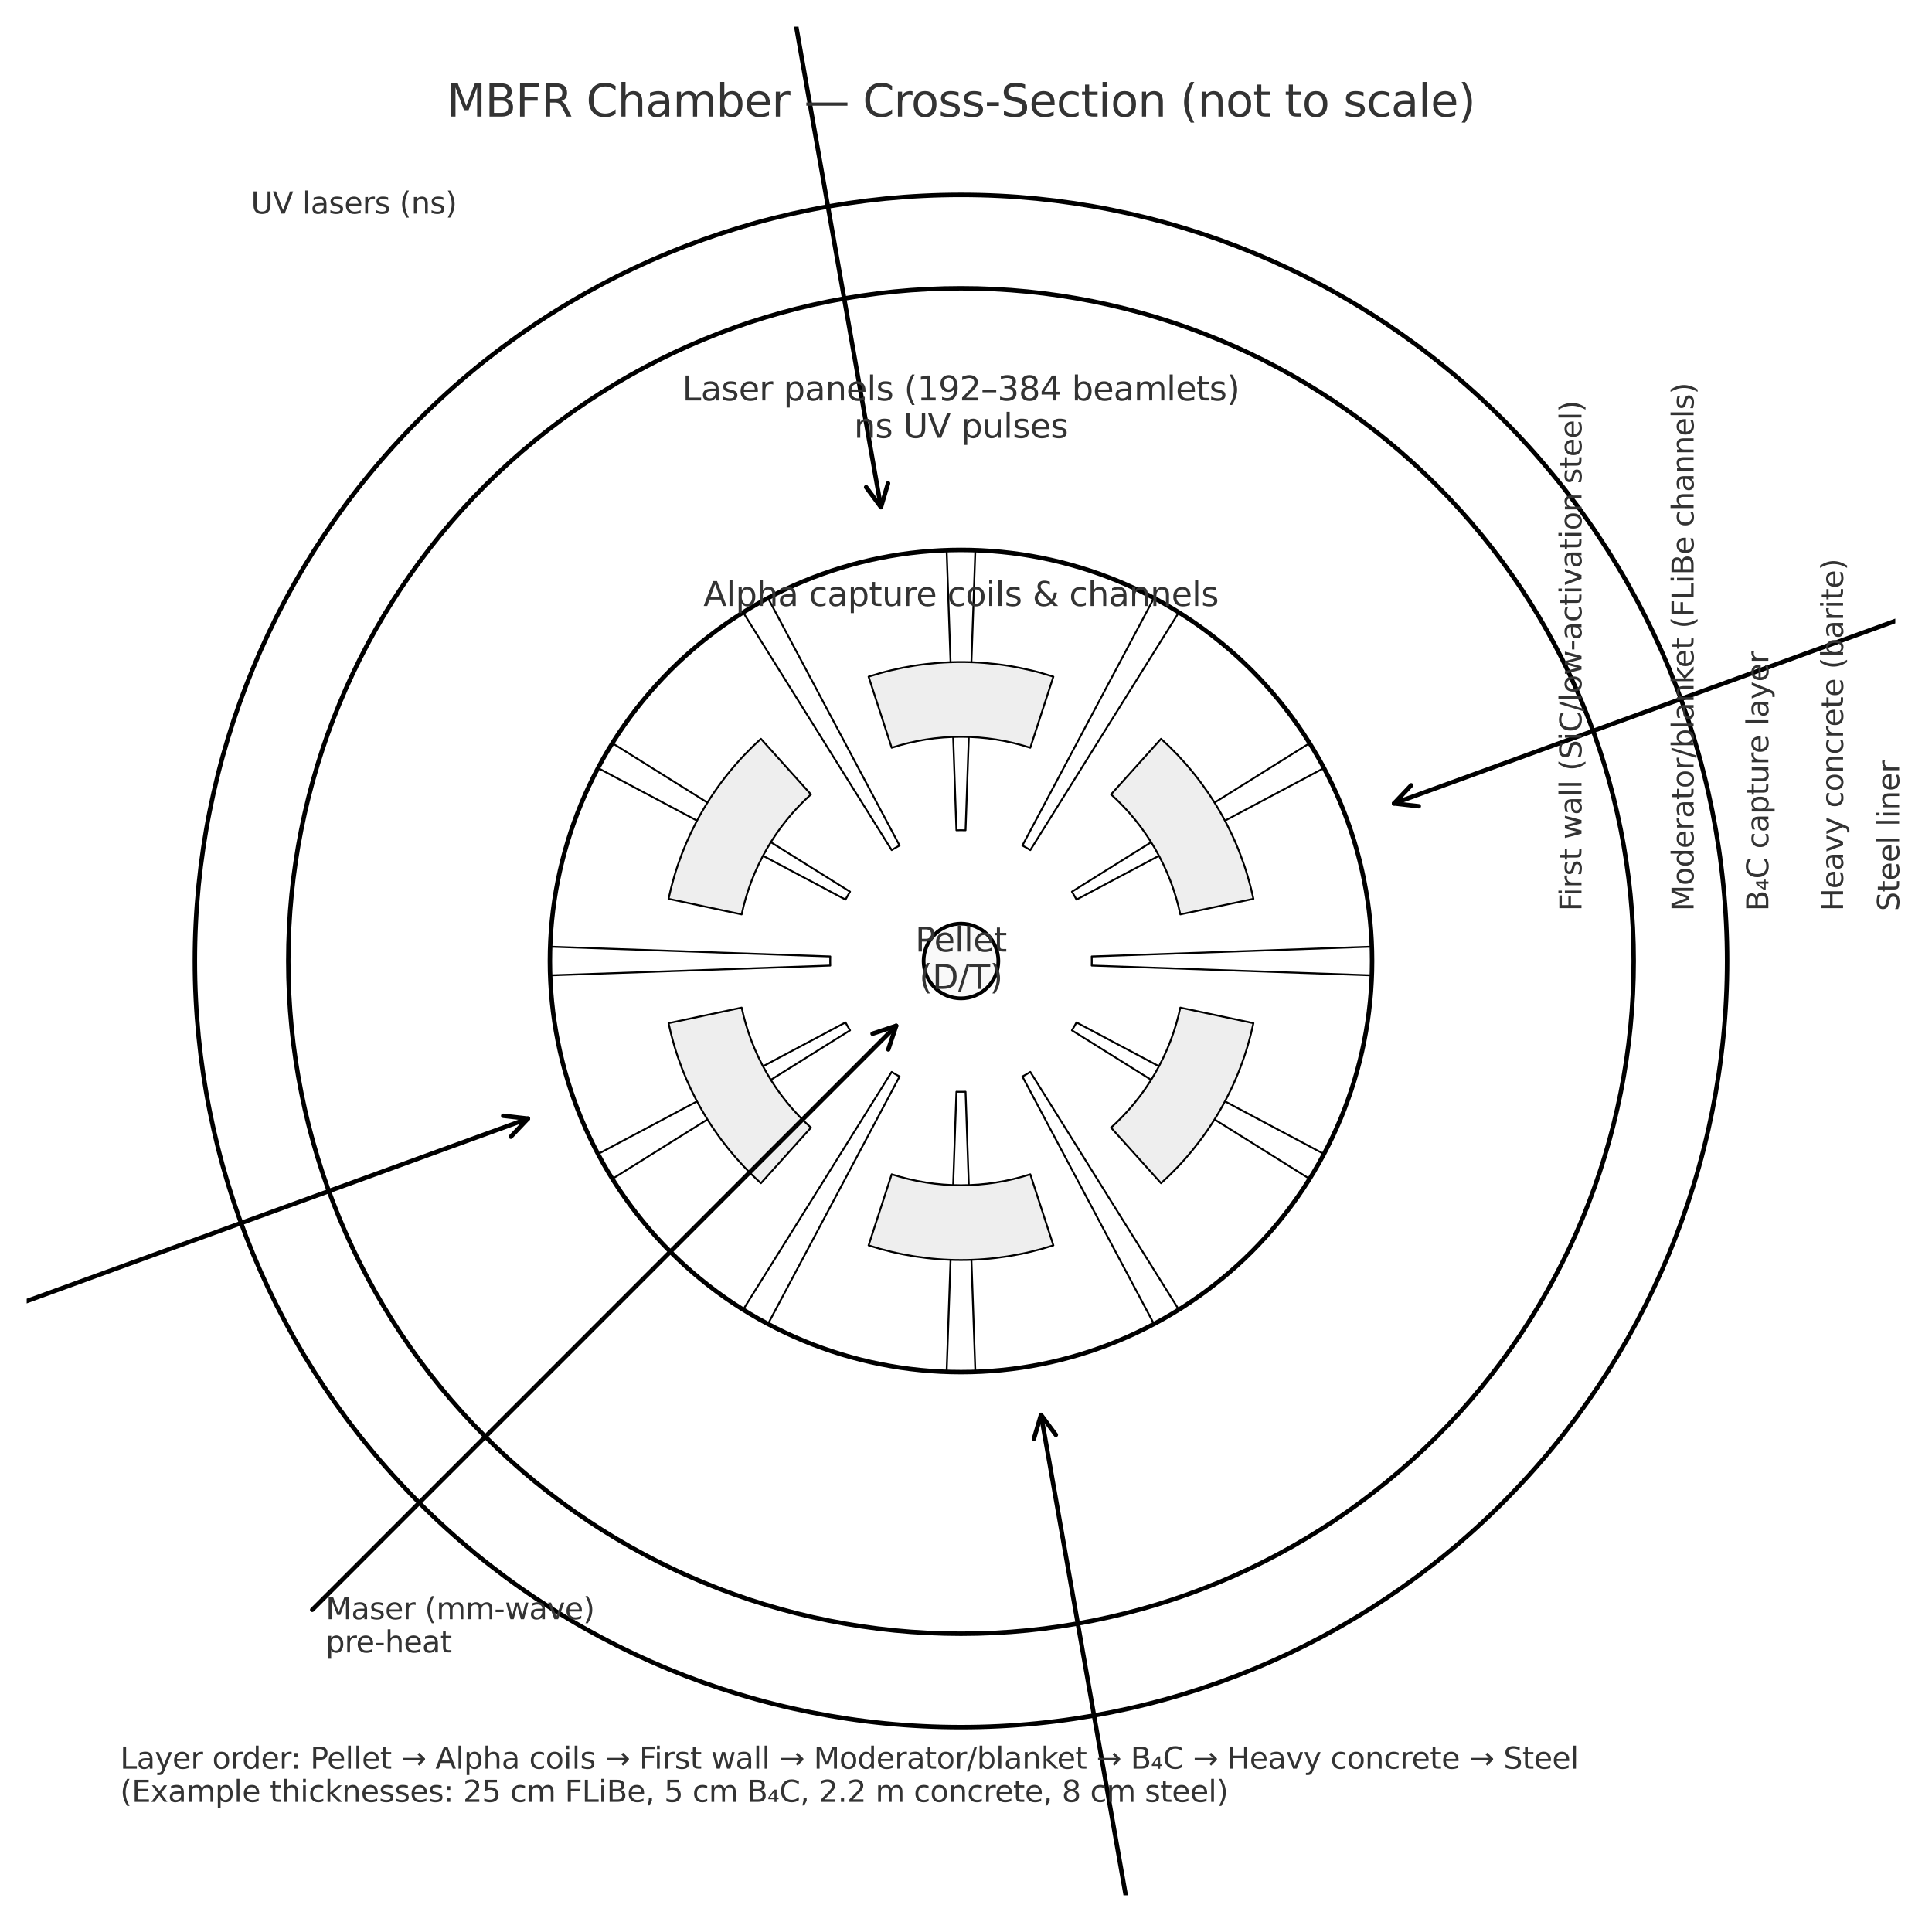 <?xml version="1.0" encoding="utf-8" standalone="no"?>
<!DOCTYPE svg PUBLIC "-//W3C//DTD SVG 1.1//EN"
  "http://www.w3.org/Graphics/SVG/1.1/DTD/svg11.dtd">
<svg xmlns:xlink="http://www.w3.org/1999/xlink" width="521.102pt" height="518.4pt" viewBox="0 0 521.102 518.4" xmlns="http://www.w3.org/2000/svg" version="1.1">
 <defs>
  <style type="text/css">*{stroke-linejoin: round; stroke-linecap: butt}</style>
 </defs>
 <g id="figure_1">
  <g id="patch_1">
   <path d="M 0 518.4 
L 521.102 518.4 
L 521.102 0 
L 0 0 
z
" style="fill: #ffffff"/>
  </g>
  <g id="axes_1">
   <g id="patch_2">
    <path d="M 259.2 269.28 
C 261.873 269.28 264.437 268.218 266.328 266.328 
C 268.218 264.437 269.28 261.873 269.28 259.2 
C 269.28 256.527 268.218 253.963 266.328 252.072 
C 264.437 250.182 261.873 249.12 259.2 249.12 
C 256.527 249.12 253.963 250.182 252.072 252.072 
C 250.182 253.963 249.12 256.527 249.12 259.2 
C 249.12 261.873 250.182 264.437 252.072 266.328 
C 253.963 268.218 256.527 269.28 259.2 269.28 
z
" clip-path="url(#p928478d20a)" style="fill: #f9f9f9; stroke: #000000; stroke-linejoin: miter"/>
   </g>
   <g id="patch_3">
    <path d="M 370.012 263.07 
C 370.057 261.78 370.08 260.49 370.08 259.2 
C 370.08 257.91 370.057 256.62 370.012 255.33 
L 294.459 257.969 
C 294.473 258.379 294.48 258.789 294.48 259.2 
C 294.48 259.611 294.473 260.021 294.459 260.431 
L 370.012 263.07 
L 370.012 263.07 
z
" clip-path="url(#p928478d20a)" style="fill: none; stroke: #000000; stroke-width: 0.5; stroke-linejoin: miter"/>
   </g>
   <g id="patch_4">
    <path d="M 357.101 207.145 
C 356.496 206.006 355.87 204.877 355.225 203.76 
C 354.58 202.643 353.915 201.537 353.232 200.443 
L 289.119 240.504 
C 289.337 240.853 289.548 241.204 289.753 241.56 
C 289.959 241.916 290.158 242.275 290.35 242.637 
L 357.101 207.145 
L 357.101 207.145 
z
" clip-path="url(#p928478d20a)" style="fill: none; stroke: #000000; stroke-width: 0.5; stroke-linejoin: miter"/>
   </g>
   <g id="patch_5">
    <path d="M 317.957 165.168 
C 316.863 164.485 315.757 163.82 314.64 163.175 
C 313.523 162.53 312.394 161.904 311.255 161.299 
L 275.763 228.05 
C 276.125 228.242 276.484 228.441 276.84 228.647 
C 277.196 228.852 277.547 229.063 277.896 229.281 
L 317.957 165.168 
L 317.957 165.168 
z
" clip-path="url(#p928478d20a)" style="fill: none; stroke: #000000; stroke-width: 0.5; stroke-linejoin: miter"/>
   </g>
   <g id="patch_6">
    <path d="M 263.07 148.388 
C 261.78 148.343 260.49 148.32 259.2 148.32 
C 257.91 148.32 256.62 148.343 255.33 148.388 
L 257.969 223.941 
C 258.379 223.927 258.789 223.92 259.2 223.92 
C 259.611 223.92 260.021 223.927 260.431 223.941 
L 263.07 148.388 
L 263.07 148.388 
z
" clip-path="url(#p928478d20a)" style="fill: none; stroke: #000000; stroke-width: 0.5; stroke-linejoin: miter"/>
   </g>
   <g id="patch_7">
    <path d="M 207.145 161.299 
C 206.006 161.904 204.877 162.53 203.76 163.175 
C 202.643 163.82 201.537 164.485 200.443 165.168 
L 240.504 229.281 
C 240.853 229.063 241.204 228.852 241.56 228.647 
C 241.916 228.441 242.275 228.242 242.637 228.05 
L 207.145 161.299 
L 207.145 161.299 
z
" clip-path="url(#p928478d20a)" style="fill: none; stroke: #000000; stroke-width: 0.5; stroke-linejoin: miter"/>
   </g>
   <g id="patch_8">
    <path d="M 165.168 200.443 
C 164.485 201.537 163.82 202.643 163.175 203.76 
C 162.53 204.877 161.904 206.006 161.299 207.145 
L 228.05 242.637 
C 228.242 242.275 228.441 241.916 228.647 241.56 
C 228.852 241.204 229.063 240.853 229.281 240.504 
L 165.168 200.443 
L 165.168 200.443 
z
" clip-path="url(#p928478d20a)" style="fill: none; stroke: #000000; stroke-width: 0.5; stroke-linejoin: miter"/>
   </g>
   <g id="patch_9">
    <path d="M 148.388 255.33 
C 148.343 256.62 148.32 257.91 148.32 259.2 
C 148.32 260.49 148.343 261.78 148.388 263.07 
L 223.941 260.431 
C 223.927 260.021 223.92 259.611 223.92 259.2 
C 223.92 258.789 223.927 258.379 223.941 257.969 
L 148.388 255.33 
L 148.388 255.33 
z
" clip-path="url(#p928478d20a)" style="fill: none; stroke: #000000; stroke-width: 0.5; stroke-linejoin: miter"/>
   </g>
   <g id="patch_10">
    <path d="M 161.299 311.255 
C 161.904 312.394 162.53 313.523 163.175 314.64 
C 163.82 315.757 164.485 316.863 165.168 317.957 
L 229.281 277.896 
C 229.063 277.547 228.852 277.196 228.647 276.84 
C 228.441 276.484 228.242 276.125 228.05 275.763 
L 161.299 311.255 
L 161.299 311.255 
z
" clip-path="url(#p928478d20a)" style="fill: none; stroke: #000000; stroke-width: 0.5; stroke-linejoin: miter"/>
   </g>
   <g id="patch_11">
    <path d="M 200.443 353.232 
C 201.537 353.915 202.643 354.58 203.76 355.225 
C 204.877 355.87 206.006 356.496 207.145 357.101 
L 242.637 290.35 
C 242.275 290.158 241.916 289.959 241.56 289.753 
C 241.204 289.548 240.853 289.337 240.504 289.119 
L 200.443 353.232 
L 200.443 353.232 
z
" clip-path="url(#p928478d20a)" style="fill: none; stroke: #000000; stroke-width: 0.5; stroke-linejoin: miter"/>
   </g>
   <g id="patch_12">
    <path d="M 255.33 370.012 
C 256.62 370.057 257.91 370.08 259.2 370.08 
C 260.49 370.08 261.78 370.057 263.07 370.012 
L 260.431 294.459 
C 260.021 294.473 259.611 294.48 259.2 294.48 
C 258.789 294.48 258.379 294.473 257.969 294.459 
L 255.33 370.012 
L 255.33 370.012 
z
" clip-path="url(#p928478d20a)" style="fill: none; stroke: #000000; stroke-width: 0.5; stroke-linejoin: miter"/>
   </g>
   <g id="patch_13">
    <path d="M 311.255 357.101 
C 312.394 356.496 313.523 355.87 314.64 355.225 
C 315.757 354.58 316.863 353.915 317.957 353.232 
L 277.896 289.119 
C 277.547 289.337 277.196 289.548 276.84 289.753 
C 276.484 289.959 276.125 290.158 275.763 290.35 
L 311.255 357.101 
L 311.255 357.101 
z
" clip-path="url(#p928478d20a)" style="fill: none; stroke: #000000; stroke-width: 0.5; stroke-linejoin: miter"/>
   </g>
   <g id="patch_14">
    <path d="M 353.232 317.957 
C 353.915 316.863 354.58 315.757 355.225 314.64 
C 355.87 313.523 356.496 312.394 357.101 311.255 
L 290.35 275.763 
C 290.158 276.125 289.959 276.484 289.753 276.84 
C 289.548 277.196 289.337 277.547 289.119 277.896 
L 353.232 317.957 
L 353.232 317.957 
z
" clip-path="url(#p928478d20a)" style="fill: none; stroke: #000000; stroke-width: 0.5; stroke-linejoin: miter"/>
   </g>
   <g id="patch_15">
    <path d="M 338.078 242.434 
C 336.318 234.157 333.267 226.208 329.036 218.88 
C 324.805 211.552 319.447 204.935 313.159 199.273 
L 299.669 214.255 
C 304.385 218.501 308.404 223.464 311.577 228.96 
C 314.75 234.456 317.039 240.418 318.358 246.626 
L 338.078 242.434 
z
" clip-path="url(#p928478d20a)" style="fill: #eeeeee; stroke: #000000; stroke-width: 0.5; stroke-linejoin: miter"/>
   </g>
   <g id="patch_16">
    <path d="M 284.119 182.507 
C 276.071 179.892 267.662 178.56 259.2 178.56 
C 250.738 178.56 242.329 179.892 234.281 182.507 
L 240.511 201.68 
C 246.546 199.719 252.854 198.72 259.2 198.72 
C 265.546 198.72 271.854 199.719 277.889 201.68 
L 284.119 182.507 
z
" clip-path="url(#p928478d20a)" style="fill: #eeeeee; stroke: #000000; stroke-width: 0.5; stroke-linejoin: miter"/>
   </g>
   <g id="patch_17">
    <path d="M 205.241 199.273 
C 198.953 204.935 193.595 211.552 189.364 218.88 
C 185.133 226.208 182.082 234.157 180.322 242.434 
L 200.042 246.626 
C 201.361 240.418 203.65 234.456 206.823 228.96 
C 209.996 223.464 214.015 218.501 218.731 214.255 
L 205.241 199.273 
z
" clip-path="url(#p928478d20a)" style="fill: #eeeeee; stroke: #000000; stroke-width: 0.5; stroke-linejoin: miter"/>
   </g>
   <g id="patch_18">
    <path d="M 180.322 275.966 
C 182.082 284.243 185.133 292.192 189.364 299.52 
C 193.595 306.848 198.953 313.465 205.241 319.127 
L 218.731 304.145 
C 214.015 299.899 209.996 294.936 206.823 289.44 
C 203.65 283.944 201.361 277.982 200.042 271.774 
L 180.322 275.966 
z
" clip-path="url(#p928478d20a)" style="fill: #eeeeee; stroke: #000000; stroke-width: 0.5; stroke-linejoin: miter"/>
   </g>
   <g id="patch_19">
    <path d="M 234.281 335.893 
C 242.329 338.508 250.738 339.84 259.2 339.84 
C 267.662 339.84 276.071 338.508 284.119 335.893 
L 277.889 316.72 
C 271.854 318.681 265.546 319.68 259.2 319.68 
C 252.854 319.68 246.546 318.681 240.511 316.72 
L 234.281 335.893 
z
" clip-path="url(#p928478d20a)" style="fill: #eeeeee; stroke: #000000; stroke-width: 0.5; stroke-linejoin: miter"/>
   </g>
   <g id="patch_20">
    <path d="M 313.159 319.127 
C 319.447 313.465 324.805 306.848 329.036 299.52 
C 333.267 292.192 336.318 284.243 338.078 275.966 
L 318.358 271.774 
C 317.039 277.982 314.75 283.944 311.577 289.44 
C 308.404 294.936 304.385 299.899 299.669 304.145 
L 313.159 319.127 
z
" clip-path="url(#p928478d20a)" style="fill: #eeeeee; stroke: #000000; stroke-width: 0.5; stroke-linejoin: miter"/>
   </g>
   <g id="patch_21">
    <path d="M 259.2 370.08 
C 288.606 370.08 316.811 358.397 337.604 337.604 
C 358.397 316.811 370.08 288.606 370.08 259.2 
C 370.08 229.794 358.397 201.589 337.604 180.796 
C 316.811 160.003 288.606 148.32 259.2 148.32 
C 229.794 148.32 201.589 160.003 180.796 180.796 
C 160.003 201.589 148.32 229.794 148.32 259.2 
C 148.32 288.606 160.003 316.811 180.796 337.604 
C 201.589 358.397 229.794 370.08 259.2 370.08 
L 259.2 370.08 
z
" clip-path="url(#p928478d20a)" style="fill: none; stroke: #000000; stroke-width: 1.2; stroke-linejoin: miter"/>
   </g>
   <g id="patch_22">
    <path d="M 259.2 440.64 
C 307.318 440.64 353.473 421.522 387.497 387.497 
C 421.522 353.473 440.64 307.318 440.64 259.2 
C 440.64 211.082 421.522 164.927 387.497 130.903 
C 353.473 96.878 307.318 77.76 259.2 77.76 
C 211.082 77.76 164.927 96.878 130.903 130.903 
C 96.878 164.927 77.76 211.082 77.76 259.2 
C 77.76 307.318 96.878 353.473 130.903 387.497 
C 164.927 421.522 211.082 440.64 259.2 440.64 
L 259.2 440.64 
z
" clip-path="url(#p928478d20a)" style="fill: none; stroke: #000000; stroke-width: 1.2; stroke-linejoin: miter"/>
   </g>
   <g id="patch_23">
    <path d="M 259.2 465.84 
C 314.002 465.84 366.566 444.067 405.317 405.317 
C 444.067 366.566 465.84 314.002 465.84 259.2 
C 465.84 204.398 444.067 151.834 405.317 113.083 
C 366.566 74.333 314.002 52.56 259.2 52.56 
C 204.398 52.56 151.834 74.333 113.083 113.083 
C 74.333 151.834 52.56 204.398 52.56 259.2 
C 52.56 314.002 74.333 366.566 113.083 405.317 
C 151.834 444.067 204.398 465.84 259.2 465.84 
L 259.2 465.84 
z
" clip-path="url(#p928478d20a)" style="fill: none; stroke: #000000; stroke-width: 1.2; stroke-linejoin: miter"/>
   </g>
   <g id="patch_24">
    <path d="M 259.2 662.4 
C 366.13 662.4 468.695 619.916 544.305 544.305 
C 619.916 468.695 662.4 366.13 662.4 259.2 
C 662.4 152.27 619.916 49.705 544.305 -25.905 
C 468.695 -101.516 366.13 -144 259.2 -144 
C 152.27 -144 49.705 -101.516 -25.905 -25.905 
C -101.516 49.705 -144 152.27 -144 259.2 
C -144 366.13 -101.516 468.695 -25.905 544.305 
C 49.705 619.916 152.27 662.4 259.2 662.4 
" clip-path="url(#p928478d20a)" style="fill: none; stroke: #000000; stroke-width: 1.2; stroke-linejoin: miter"/>
   </g>
   <g id="patch_25">
    <path d="M 259.2 687.6 
C 372.813 687.6 481.788 642.461 562.125 562.125 
C 642.461 481.788 687.6 372.813 687.6 259.2 
C 687.6 145.587 642.461 36.612 562.125 -43.725 
C 481.788 -124.061 372.813 -169.2 259.2 -169.2 
C 145.587 -169.2 36.612 -124.061 -43.725 -43.725 
C -124.061 36.612 -169.2 145.587 -169.2 259.2 
C -169.2 372.813 -124.061 481.788 -43.725 562.125 
C 36.612 642.461 145.587 687.6 259.2 687.6 
" clip-path="url(#p928478d20a)" style="fill: none; stroke: #000000; stroke-width: 1.2; stroke-linejoin: miter"/>
   </g>
   <g id="patch_26">
    <path d="M 84.215 434.185 
Q 163.441 354.959 241.719 276.681 
" clip-path="url(#p928478d20a)" style="fill: none; stroke: #000000; stroke-width: 1.2; stroke-linecap: round"/>
    <path d="M 235.355 278.802 
L 241.719 276.681 
L 239.598 283.045 
" clip-path="url(#p928478d20a)" style="fill: none; stroke: #000000; stroke-width: 1.2; stroke-linecap: round"/>
   </g>
   <g id="patch_27">
    <path d="M 659.882 113.364 
Q 517.313 165.255 376.005 216.687 
" clip-path="url(#p928478d20a)" style="fill: none; stroke: #000000; stroke-width: 1.2; stroke-linecap: round"/>
    <path d="M 382.669 217.453 
L 376.005 216.687 
L 380.617 211.815 
" clip-path="url(#p928478d20a)" style="fill: none; stroke: #000000; stroke-width: 1.2; stroke-linecap: round"/>
   </g>
   <g id="patch_28">
    <path d="M 185.157 -160.719 
Q 211.503 -11.305 237.615 136.787 
" clip-path="url(#p928478d20a)" style="fill: none; stroke: #000000; stroke-width: 1.2; stroke-linecap: round"/>
    <path d="M 239.528 130.358 
L 237.615 136.787 
L 233.619 131.399 
" clip-path="url(#p928478d20a)" style="fill: none; stroke: #000000; stroke-width: 1.2; stroke-linecap: round"/>
   </g>
   <g id="patch_29">
    <path d="M -141.482 405.036 
Q 1.087 353.145 142.395 301.713 
" clip-path="url(#p928478d20a)" style="fill: none; stroke: #000000; stroke-width: 1.2; stroke-linecap: round"/>
    <path d="M 135.731 300.947 
L 142.395 301.713 
L 137.783 306.585 
" clip-path="url(#p928478d20a)" style="fill: none; stroke: #000000; stroke-width: 1.2; stroke-linecap: round"/>
   </g>
   <g id="patch_30">
    <path d="M 333.243 679.119 
Q 306.897 529.705 280.785 381.613 
" clip-path="url(#p928478d20a)" style="fill: none; stroke: #000000; stroke-width: 1.2; stroke-linecap: round"/>
    <path d="M 278.872 388.042 
L 280.785 381.613 
L 284.781 387.001 
" clip-path="url(#p928478d20a)" style="fill: none; stroke: #000000; stroke-width: 1.2; stroke-linecap: round"/>
   </g>
   <g id="text_1">
    <!-- MBFR Chamber — Cross‑Section (not to scale) -->
    <g style="fill: #333333" transform="translate(120.472 31.438) scale(0.12 -0.12)">
     <defs>
      <path id="DejaVuSans-4d" d="M 628 4666 
L 1569 4666 
L 2759 1491 
L 3956 4666 
L 4897 4666 
L 4897 0 
L 4281 0 
L 4281 4097 
L 3078 897 
L 2444 897 
L 1241 4097 
L 1241 0 
L 628 0 
L 628 4666 
z
" transform="scale(0.016)"/>
      <path id="DejaVuSans-42" d="M 1259 2228 
L 1259 519 
L 2272 519 
Q 2781 519 3026 730 
Q 3272 941 3272 1375 
Q 3272 1813 3026 2020 
Q 2781 2228 2272 2228 
L 1259 2228 
z
M 1259 4147 
L 1259 2741 
L 2194 2741 
Q 2656 2741 2882 2914 
Q 3109 3088 3109 3444 
Q 3109 3797 2882 3972 
Q 2656 4147 2194 4147 
L 1259 4147 
z
M 628 4666 
L 2241 4666 
Q 2963 4666 3353 4366 
Q 3744 4066 3744 3513 
Q 3744 3084 3544 2831 
Q 3344 2578 2956 2516 
Q 3422 2416 3680 2098 
Q 3938 1781 3938 1306 
Q 3938 681 3513 340 
Q 3088 0 2303 0 
L 628 0 
L 628 4666 
z
" transform="scale(0.016)"/>
      <path id="DejaVuSans-46" d="M 628 4666 
L 3309 4666 
L 3309 4134 
L 1259 4134 
L 1259 2759 
L 3109 2759 
L 3109 2228 
L 1259 2228 
L 1259 0 
L 628 0 
L 628 4666 
z
" transform="scale(0.016)"/>
      <path id="DejaVuSans-52" d="M 2841 2188 
Q 3044 2119 3236 1894 
Q 3428 1669 3622 1275 
L 4263 0 
L 3584 0 
L 2988 1197 
Q 2756 1666 2539 1819 
Q 2322 1972 1947 1972 
L 1259 1972 
L 1259 0 
L 628 0 
L 628 4666 
L 2053 4666 
Q 2853 4666 3247 4331 
Q 3641 3997 3641 3322 
Q 3641 2881 3436 2590 
Q 3231 2300 2841 2188 
z
M 1259 4147 
L 1259 2491 
L 2053 2491 
Q 2509 2491 2742 2702 
Q 2975 2913 2975 3322 
Q 2975 3731 2742 3939 
Q 2509 4147 2053 4147 
L 1259 4147 
z
" transform="scale(0.016)"/>
      <path id="DejaVuSans-20" transform="scale(0.016)"/>
      <path id="DejaVuSans-43" d="M 4122 4306 
L 4122 3641 
Q 3803 3938 3442 4084 
Q 3081 4231 2675 4231 
Q 1875 4231 1450 3742 
Q 1025 3253 1025 2328 
Q 1025 1406 1450 917 
Q 1875 428 2675 428 
Q 3081 428 3442 575 
Q 3803 722 4122 1019 
L 4122 359 
Q 3791 134 3420 21 
Q 3050 -91 2638 -91 
Q 1578 -91 968 557 
Q 359 1206 359 2328 
Q 359 3453 968 4101 
Q 1578 4750 2638 4750 
Q 3056 4750 3426 4639 
Q 3797 4528 4122 4306 
z
" transform="scale(0.016)"/>
      <path id="DejaVuSans-68" d="M 3513 2113 
L 3513 0 
L 2938 0 
L 2938 2094 
Q 2938 2591 2744 2837 
Q 2550 3084 2163 3084 
Q 1697 3084 1428 2787 
Q 1159 2491 1159 1978 
L 1159 0 
L 581 0 
L 581 4863 
L 1159 4863 
L 1159 2956 
Q 1366 3272 1645 3428 
Q 1925 3584 2291 3584 
Q 2894 3584 3203 3211 
Q 3513 2838 3513 2113 
z
" transform="scale(0.016)"/>
      <path id="DejaVuSans-61" d="M 2194 1759 
Q 1497 1759 1228 1600 
Q 959 1441 959 1056 
Q 959 750 1161 570 
Q 1363 391 1709 391 
Q 2188 391 2477 730 
Q 2766 1069 2766 1631 
L 2766 1759 
L 2194 1759 
z
M 3341 1997 
L 3341 0 
L 2766 0 
L 2766 531 
Q 2569 213 2275 61 
Q 1981 -91 1556 -91 
Q 1019 -91 701 211 
Q 384 513 384 1019 
Q 384 1609 779 1909 
Q 1175 2209 1959 2209 
L 2766 2209 
L 2766 2266 
Q 2766 2663 2505 2880 
Q 2244 3097 1772 3097 
Q 1472 3097 1187 3025 
Q 903 2953 641 2809 
L 641 3341 
Q 956 3463 1253 3523 
Q 1550 3584 1831 3584 
Q 2591 3584 2966 3190 
Q 3341 2797 3341 1997 
z
" transform="scale(0.016)"/>
      <path id="DejaVuSans-6d" d="M 3328 2828 
Q 3544 3216 3844 3400 
Q 4144 3584 4550 3584 
Q 5097 3584 5394 3201 
Q 5691 2819 5691 2113 
L 5691 0 
L 5113 0 
L 5113 2094 
Q 5113 2597 4934 2840 
Q 4756 3084 4391 3084 
Q 3944 3084 3684 2787 
Q 3425 2491 3425 1978 
L 3425 0 
L 2847 0 
L 2847 2094 
Q 2847 2600 2669 2842 
Q 2491 3084 2119 3084 
Q 1678 3084 1418 2786 
Q 1159 2488 1159 1978 
L 1159 0 
L 581 0 
L 581 3500 
L 1159 3500 
L 1159 2956 
Q 1356 3278 1631 3431 
Q 1906 3584 2284 3584 
Q 2666 3584 2933 3390 
Q 3200 3197 3328 2828 
z
" transform="scale(0.016)"/>
      <path id="DejaVuSans-62" d="M 3116 1747 
Q 3116 2381 2855 2742 
Q 2594 3103 2138 3103 
Q 1681 3103 1420 2742 
Q 1159 2381 1159 1747 
Q 1159 1113 1420 752 
Q 1681 391 2138 391 
Q 2594 391 2855 752 
Q 3116 1113 3116 1747 
z
M 1159 2969 
Q 1341 3281 1617 3432 
Q 1894 3584 2278 3584 
Q 2916 3584 3314 3078 
Q 3713 2572 3713 1747 
Q 3713 922 3314 415 
Q 2916 -91 2278 -91 
Q 1894 -91 1617 61 
Q 1341 213 1159 525 
L 1159 0 
L 581 0 
L 581 4863 
L 1159 4863 
L 1159 2969 
z
" transform="scale(0.016)"/>
      <path id="DejaVuSans-65" d="M 3597 1894 
L 3597 1613 
L 953 1613 
Q 991 1019 1311 708 
Q 1631 397 2203 397 
Q 2534 397 2845 478 
Q 3156 559 3463 722 
L 3463 178 
Q 3153 47 2828 -22 
Q 2503 -91 2169 -91 
Q 1331 -91 842 396 
Q 353 884 353 1716 
Q 353 2575 817 3079 
Q 1281 3584 2069 3584 
Q 2775 3584 3186 3129 
Q 3597 2675 3597 1894 
z
M 3022 2063 
Q 3016 2534 2758 2815 
Q 2500 3097 2075 3097 
Q 1594 3097 1305 2825 
Q 1016 2553 972 2059 
L 3022 2063 
z
" transform="scale(0.016)"/>
      <path id="DejaVuSans-72" d="M 2631 2963 
Q 2534 3019 2420 3045 
Q 2306 3072 2169 3072 
Q 1681 3072 1420 2755 
Q 1159 2438 1159 1844 
L 1159 0 
L 581 0 
L 581 3500 
L 1159 3500 
L 1159 2956 
Q 1341 3275 1631 3429 
Q 1922 3584 2338 3584 
Q 2397 3584 2469 3576 
Q 2541 3569 2628 3553 
L 2631 2963 
z
" transform="scale(0.016)"/>
      <path id="DejaVuSans-2014" d="M 313 1978 
L 6088 1978 
L 6088 1528 
L 313 1528 
L 313 1978 
z
" transform="scale(0.016)"/>
      <path id="DejaVuSans-6f" d="M 1959 3097 
Q 1497 3097 1228 2736 
Q 959 2375 959 1747 
Q 959 1119 1226 758 
Q 1494 397 1959 397 
Q 2419 397 2687 759 
Q 2956 1122 2956 1747 
Q 2956 2369 2687 2733 
Q 2419 3097 1959 3097 
z
M 1959 3584 
Q 2709 3584 3137 3096 
Q 3566 2609 3566 1747 
Q 3566 888 3137 398 
Q 2709 -91 1959 -91 
Q 1206 -91 779 398 
Q 353 888 353 1747 
Q 353 2609 779 3096 
Q 1206 3584 1959 3584 
z
" transform="scale(0.016)"/>
      <path id="DejaVuSans-73" d="M 2834 3397 
L 2834 2853 
Q 2591 2978 2328 3040 
Q 2066 3103 1784 3103 
Q 1356 3103 1142 2972 
Q 928 2841 928 2578 
Q 928 2378 1081 2264 
Q 1234 2150 1697 2047 
L 1894 2003 
Q 2506 1872 2764 1633 
Q 3022 1394 3022 966 
Q 3022 478 2636 193 
Q 2250 -91 1575 -91 
Q 1294 -91 989 -36 
Q 684 19 347 128 
L 347 722 
Q 666 556 975 473 
Q 1284 391 1588 391 
Q 1994 391 2212 530 
Q 2431 669 2431 922 
Q 2431 1156 2273 1281 
Q 2116 1406 1581 1522 
L 1381 1569 
Q 847 1681 609 1914 
Q 372 2147 372 2553 
Q 372 3047 722 3315 
Q 1072 3584 1716 3584 
Q 2034 3584 2315 3537 
Q 2597 3491 2834 3397 
z
" transform="scale(0.016)"/>
      <path id="DejaVuSans-2011" d="M 313 2009 
L 1997 2009 
L 1997 1497 
L 313 1497 
L 313 2009 
z
" transform="scale(0.016)"/>
      <path id="DejaVuSans-53" d="M 3425 4513 
L 3425 3897 
Q 3066 4069 2747 4153 
Q 2428 4238 2131 4238 
Q 1616 4238 1336 4038 
Q 1056 3838 1056 3469 
Q 1056 3159 1242 3001 
Q 1428 2844 1947 2747 
L 2328 2669 
Q 3034 2534 3370 2195 
Q 3706 1856 3706 1288 
Q 3706 609 3251 259 
Q 2797 -91 1919 -91 
Q 1588 -91 1214 -16 
Q 841 59 441 206 
L 441 856 
Q 825 641 1194 531 
Q 1563 422 1919 422 
Q 2459 422 2753 634 
Q 3047 847 3047 1241 
Q 3047 1584 2836 1778 
Q 2625 1972 2144 2069 
L 1759 2144 
Q 1053 2284 737 2584 
Q 422 2884 422 3419 
Q 422 4038 858 4394 
Q 1294 4750 2059 4750 
Q 2388 4750 2728 4690 
Q 3069 4631 3425 4513 
z
" transform="scale(0.016)"/>
      <path id="DejaVuSans-63" d="M 3122 3366 
L 3122 2828 
Q 2878 2963 2633 3030 
Q 2388 3097 2138 3097 
Q 1578 3097 1268 2742 
Q 959 2388 959 1747 
Q 959 1106 1268 751 
Q 1578 397 2138 397 
Q 2388 397 2633 464 
Q 2878 531 3122 666 
L 3122 134 
Q 2881 22 2623 -34 
Q 2366 -91 2075 -91 
Q 1284 -91 818 406 
Q 353 903 353 1747 
Q 353 2603 823 3093 
Q 1294 3584 2113 3584 
Q 2378 3584 2631 3529 
Q 2884 3475 3122 3366 
z
" transform="scale(0.016)"/>
      <path id="DejaVuSans-74" d="M 1172 4494 
L 1172 3500 
L 2356 3500 
L 2356 3053 
L 1172 3053 
L 1172 1153 
Q 1172 725 1289 603 
Q 1406 481 1766 481 
L 2356 481 
L 2356 0 
L 1766 0 
Q 1100 0 847 248 
Q 594 497 594 1153 
L 594 3053 
L 172 3053 
L 172 3500 
L 594 3500 
L 594 4494 
L 1172 4494 
z
" transform="scale(0.016)"/>
      <path id="DejaVuSans-69" d="M 603 3500 
L 1178 3500 
L 1178 0 
L 603 0 
L 603 3500 
z
M 603 4863 
L 1178 4863 
L 1178 4134 
L 603 4134 
L 603 4863 
z
" transform="scale(0.016)"/>
      <path id="DejaVuSans-6e" d="M 3513 2113 
L 3513 0 
L 2938 0 
L 2938 2094 
Q 2938 2591 2744 2837 
Q 2550 3084 2163 3084 
Q 1697 3084 1428 2787 
Q 1159 2491 1159 1978 
L 1159 0 
L 581 0 
L 581 3500 
L 1159 3500 
L 1159 2956 
Q 1366 3272 1645 3428 
Q 1925 3584 2291 3584 
Q 2894 3584 3203 3211 
Q 3513 2838 3513 2113 
z
" transform="scale(0.016)"/>
      <path id="DejaVuSans-28" d="M 1984 4856 
Q 1566 4138 1362 3434 
Q 1159 2731 1159 2009 
Q 1159 1288 1364 580 
Q 1569 -128 1984 -844 
L 1484 -844 
Q 1016 -109 783 600 
Q 550 1309 550 2009 
Q 550 2706 781 3412 
Q 1013 4119 1484 4856 
L 1984 4856 
z
" transform="scale(0.016)"/>
      <path id="DejaVuSans-6c" d="M 603 4863 
L 1178 4863 
L 1178 0 
L 603 0 
L 603 4863 
z
" transform="scale(0.016)"/>
      <path id="DejaVuSans-29" d="M 513 4856 
L 1013 4856 
Q 1481 4119 1714 3412 
Q 1947 2706 1947 2009 
Q 1947 1309 1714 600 
Q 1481 -109 1013 -844 
L 513 -844 
Q 928 -128 1133 580 
Q 1338 1288 1338 2009 
Q 1338 2731 1133 3434 
Q 928 4138 513 4856 
z
" transform="scale(0.016)"/>
     </defs>
     <use xlink:href="#DejaVuSans-4d"/>
     <use xlink:href="#DejaVuSans-42" x="86.279"/>
     <use xlink:href="#DejaVuSans-46" x="154.883"/>
     <use xlink:href="#DejaVuSans-52" x="212.402"/>
     <use xlink:href="#DejaVuSans-20" x="281.885"/>
     <use xlink:href="#DejaVuSans-43" x="313.672"/>
     <use xlink:href="#DejaVuSans-68" x="383.496"/>
     <use xlink:href="#DejaVuSans-61" x="446.875"/>
     <use xlink:href="#DejaVuSans-6d" x="508.154"/>
     <use xlink:href="#DejaVuSans-62" x="605.566"/>
     <use xlink:href="#DejaVuSans-65" x="669.043"/>
     <use xlink:href="#DejaVuSans-72" x="730.566"/>
     <use xlink:href="#DejaVuSans-20" x="771.68"/>
     <use xlink:href="#DejaVuSans-2014" x="803.467"/>
     <use xlink:href="#DejaVuSans-20" x="903.467"/>
     <use xlink:href="#DejaVuSans-43" x="935.254"/>
     <use xlink:href="#DejaVuSans-72" x="1005.078"/>
     <use xlink:href="#DejaVuSans-6f" x="1043.941"/>
     <use xlink:href="#DejaVuSans-73" x="1105.123"/>
     <use xlink:href="#DejaVuSans-73" x="1157.223"/>
     <use xlink:href="#DejaVuSans-2011" x="1209.322"/>
     <use xlink:href="#DejaVuSans-53" x="1245.406"/>
     <use xlink:href="#DejaVuSans-65" x="1308.883"/>
     <use xlink:href="#DejaVuSans-63" x="1370.406"/>
     <use xlink:href="#DejaVuSans-74" x="1425.387"/>
     <use xlink:href="#DejaVuSans-69" x="1464.596"/>
     <use xlink:href="#DejaVuSans-6f" x="1492.379"/>
     <use xlink:href="#DejaVuSans-6e" x="1553.561"/>
     <use xlink:href="#DejaVuSans-20" x="1616.939"/>
     <use xlink:href="#DejaVuSans-28" x="1648.727"/>
     <use xlink:href="#DejaVuSans-6e" x="1687.74"/>
     <use xlink:href="#DejaVuSans-6f" x="1751.119"/>
     <use xlink:href="#DejaVuSans-74" x="1812.301"/>
     <use xlink:href="#DejaVuSans-20" x="1851.51"/>
     <use xlink:href="#DejaVuSans-74" x="1883.297"/>
     <use xlink:href="#DejaVuSans-6f" x="1922.506"/>
     <use xlink:href="#DejaVuSans-20" x="1983.688"/>
     <use xlink:href="#DejaVuSans-73" x="2015.475"/>
     <use xlink:href="#DejaVuSans-63" x="2067.574"/>
     <use xlink:href="#DejaVuSans-61" x="2122.555"/>
     <use xlink:href="#DejaVuSans-6c" x="2183.834"/>
     <use xlink:href="#DejaVuSans-65" x="2211.617"/>
     <use xlink:href="#DejaVuSans-29" x="2273.141"/>
    </g>
   </g>
   <g id="text_2">
    <!-- Pellet -->
    <g style="fill: #333333" transform="translate(246.847 256.644) scale(0.09 -0.09)">
     <defs>
      <path id="DejaVuSans-50" d="M 1259 4147 
L 1259 2394 
L 2053 2394 
Q 2494 2394 2734 2622 
Q 2975 2850 2975 3272 
Q 2975 3691 2734 3919 
Q 2494 4147 2053 4147 
L 1259 4147 
z
M 628 4666 
L 2053 4666 
Q 2838 4666 3239 4311 
Q 3641 3956 3641 3272 
Q 3641 2581 3239 2228 
Q 2838 1875 2053 1875 
L 1259 1875 
L 1259 0 
L 628 0 
L 628 4666 
z
" transform="scale(0.016)"/>
     </defs>
     <use xlink:href="#DejaVuSans-50"/>
     <use xlink:href="#DejaVuSans-65" x="56.678"/>
     <use xlink:href="#DejaVuSans-6c" x="118.201"/>
     <use xlink:href="#DejaVuSans-6c" x="145.984"/>
     <use xlink:href="#DejaVuSans-65" x="173.768"/>
     <use xlink:href="#DejaVuSans-74" x="235.291"/>
    </g>
    <!-- (D/T) -->
    <g style="fill: #333333" transform="translate(247.959 266.722) scale(0.09 -0.09)">
     <defs>
      <path id="DejaVuSans-44" d="M 1259 4147 
L 1259 519 
L 2022 519 
Q 2988 519 3436 956 
Q 3884 1394 3884 2338 
Q 3884 3275 3436 3711 
Q 2988 4147 2022 4147 
L 1259 4147 
z
M 628 4666 
L 1925 4666 
Q 3281 4666 3915 4102 
Q 4550 3538 4550 2338 
Q 4550 1131 3912 565 
Q 3275 0 1925 0 
L 628 0 
L 628 4666 
z
" transform="scale(0.016)"/>
      <path id="DejaVuSans-2f" d="M 1625 4666 
L 2156 4666 
L 531 -594 
L 0 -594 
L 1625 4666 
z
" transform="scale(0.016)"/>
      <path id="DejaVuSans-54" d="M -19 4666 
L 3928 4666 
L 3928 4134 
L 2272 4134 
L 2272 0 
L 1638 0 
L 1638 4134 
L -19 4134 
L -19 4666 
z
" transform="scale(0.016)"/>
     </defs>
     <use xlink:href="#DejaVuSans-28"/>
     <use xlink:href="#DejaVuSans-44" x="39.014"/>
     <use xlink:href="#DejaVuSans-2f" x="116.016"/>
     <use xlink:href="#DejaVuSans-54" x="149.707"/>
     <use xlink:href="#DejaVuSans-29" x="210.791"/>
    </g>
   </g>
   <g id="text_3">
    <!-- Laser panels (192–384 beamlets) -->
    <g style="fill: #333333" transform="translate(184.018 108.002) scale(0.09 -0.09)">
     <defs>
      <path id="DejaVuSans-4c" d="M 628 4666 
L 1259 4666 
L 1259 531 
L 3531 531 
L 3531 0 
L 628 0 
L 628 4666 
z
" transform="scale(0.016)"/>
      <path id="DejaVuSans-70" d="M 1159 525 
L 1159 -1331 
L 581 -1331 
L 581 3500 
L 1159 3500 
L 1159 2969 
Q 1341 3281 1617 3432 
Q 1894 3584 2278 3584 
Q 2916 3584 3314 3078 
Q 3713 2572 3713 1747 
Q 3713 922 3314 415 
Q 2916 -91 2278 -91 
Q 1894 -91 1617 61 
Q 1341 213 1159 525 
z
M 3116 1747 
Q 3116 2381 2855 2742 
Q 2594 3103 2138 3103 
Q 1681 3103 1420 2742 
Q 1159 2381 1159 1747 
Q 1159 1113 1420 752 
Q 1681 391 2138 391 
Q 2594 391 2855 752 
Q 3116 1113 3116 1747 
z
" transform="scale(0.016)"/>
      <path id="DejaVuSans-31" d="M 794 531 
L 1825 531 
L 1825 4091 
L 703 3866 
L 703 4441 
L 1819 4666 
L 2450 4666 
L 2450 531 
L 3481 531 
L 3481 0 
L 794 0 
L 794 531 
z
" transform="scale(0.016)"/>
      <path id="DejaVuSans-39" d="M 703 97 
L 703 672 
Q 941 559 1184 500 
Q 1428 441 1663 441 
Q 2288 441 2617 861 
Q 2947 1281 2994 2138 
Q 2813 1869 2534 1725 
Q 2256 1581 1919 1581 
Q 1219 1581 811 2004 
Q 403 2428 403 3163 
Q 403 3881 828 4315 
Q 1253 4750 1959 4750 
Q 2769 4750 3195 4129 
Q 3622 3509 3622 2328 
Q 3622 1225 3098 567 
Q 2575 -91 1691 -91 
Q 1453 -91 1209 -44 
Q 966 3 703 97 
z
M 1959 2075 
Q 2384 2075 2632 2365 
Q 2881 2656 2881 3163 
Q 2881 3666 2632 3958 
Q 2384 4250 1959 4250 
Q 1534 4250 1286 3958 
Q 1038 3666 1038 3163 
Q 1038 2656 1286 2365 
Q 1534 2075 1959 2075 
z
" transform="scale(0.016)"/>
      <path id="DejaVuSans-32" d="M 1228 531 
L 3431 531 
L 3431 0 
L 469 0 
L 469 531 
Q 828 903 1448 1529 
Q 2069 2156 2228 2338 
Q 2531 2678 2651 2914 
Q 2772 3150 2772 3378 
Q 2772 3750 2511 3984 
Q 2250 4219 1831 4219 
Q 1534 4219 1204 4116 
Q 875 4013 500 3803 
L 500 4441 
Q 881 4594 1212 4672 
Q 1544 4750 1819 4750 
Q 2544 4750 2975 4387 
Q 3406 4025 3406 3419 
Q 3406 3131 3298 2873 
Q 3191 2616 2906 2266 
Q 2828 2175 2409 1742 
Q 1991 1309 1228 531 
z
" transform="scale(0.016)"/>
      <path id="DejaVuSans-2013" d="M 313 1978 
L 2888 1978 
L 2888 1528 
L 313 1528 
L 313 1978 
z
" transform="scale(0.016)"/>
      <path id="DejaVuSans-33" d="M 2597 2516 
Q 3050 2419 3304 2112 
Q 3559 1806 3559 1356 
Q 3559 666 3084 287 
Q 2609 -91 1734 -91 
Q 1441 -91 1130 -33 
Q 819 25 488 141 
L 488 750 
Q 750 597 1062 519 
Q 1375 441 1716 441 
Q 2309 441 2620 675 
Q 2931 909 2931 1356 
Q 2931 1769 2642 2001 
Q 2353 2234 1838 2234 
L 1294 2234 
L 1294 2753 
L 1863 2753 
Q 2328 2753 2575 2939 
Q 2822 3125 2822 3475 
Q 2822 3834 2567 4026 
Q 2313 4219 1838 4219 
Q 1578 4219 1281 4162 
Q 984 4106 628 3988 
L 628 4550 
Q 988 4650 1302 4700 
Q 1616 4750 1894 4750 
Q 2613 4750 3031 4423 
Q 3450 4097 3450 3541 
Q 3450 3153 3228 2886 
Q 3006 2619 2597 2516 
z
" transform="scale(0.016)"/>
      <path id="DejaVuSans-38" d="M 2034 2216 
Q 1584 2216 1326 1975 
Q 1069 1734 1069 1313 
Q 1069 891 1326 650 
Q 1584 409 2034 409 
Q 2484 409 2743 651 
Q 3003 894 3003 1313 
Q 3003 1734 2745 1975 
Q 2488 2216 2034 2216 
z
M 1403 2484 
Q 997 2584 770 2862 
Q 544 3141 544 3541 
Q 544 4100 942 4425 
Q 1341 4750 2034 4750 
Q 2731 4750 3128 4425 
Q 3525 4100 3525 3541 
Q 3525 3141 3298 2862 
Q 3072 2584 2669 2484 
Q 3125 2378 3379 2068 
Q 3634 1759 3634 1313 
Q 3634 634 3220 271 
Q 2806 -91 2034 -91 
Q 1263 -91 848 271 
Q 434 634 434 1313 
Q 434 1759 690 2068 
Q 947 2378 1403 2484 
z
M 1172 3481 
Q 1172 3119 1398 2916 
Q 1625 2713 2034 2713 
Q 2441 2713 2670 2916 
Q 2900 3119 2900 3481 
Q 2900 3844 2670 4047 
Q 2441 4250 2034 4250 
Q 1625 4250 1398 4047 
Q 1172 3844 1172 3481 
z
" transform="scale(0.016)"/>
      <path id="DejaVuSans-34" d="M 2419 4116 
L 825 1625 
L 2419 1625 
L 2419 4116 
z
M 2253 4666 
L 3047 4666 
L 3047 1625 
L 3713 1625 
L 3713 1100 
L 3047 1100 
L 3047 0 
L 2419 0 
L 2419 1100 
L 313 1100 
L 313 1709 
L 2253 4666 
z
" transform="scale(0.016)"/>
     </defs>
     <use xlink:href="#DejaVuSans-4c"/>
     <use xlink:href="#DejaVuSans-61" x="55.713"/>
     <use xlink:href="#DejaVuSans-73" x="116.992"/>
     <use xlink:href="#DejaVuSans-65" x="169.092"/>
     <use xlink:href="#DejaVuSans-72" x="230.615"/>
     <use xlink:href="#DejaVuSans-20" x="271.729"/>
     <use xlink:href="#DejaVuSans-70" x="303.516"/>
     <use xlink:href="#DejaVuSans-61" x="366.992"/>
     <use xlink:href="#DejaVuSans-6e" x="428.271"/>
     <use xlink:href="#DejaVuSans-65" x="491.65"/>
     <use xlink:href="#DejaVuSans-6c" x="553.174"/>
     <use xlink:href="#DejaVuSans-73" x="580.957"/>
     <use xlink:href="#DejaVuSans-20" x="633.057"/>
     <use xlink:href="#DejaVuSans-28" x="664.844"/>
     <use xlink:href="#DejaVuSans-31" x="703.857"/>
     <use xlink:href="#DejaVuSans-39" x="767.48"/>
     <use xlink:href="#DejaVuSans-32" x="831.104"/>
     <use xlink:href="#DejaVuSans-2013" x="894.727"/>
     <use xlink:href="#DejaVuSans-33" x="944.727"/>
     <use xlink:href="#DejaVuSans-38" x="1008.35"/>
     <use xlink:href="#DejaVuSans-34" x="1071.973"/>
     <use xlink:href="#DejaVuSans-20" x="1135.596"/>
     <use xlink:href="#DejaVuSans-62" x="1167.383"/>
     <use xlink:href="#DejaVuSans-65" x="1230.859"/>
     <use xlink:href="#DejaVuSans-61" x="1292.383"/>
     <use xlink:href="#DejaVuSans-6d" x="1353.662"/>
     <use xlink:href="#DejaVuSans-6c" x="1451.074"/>
     <use xlink:href="#DejaVuSans-65" x="1478.857"/>
     <use xlink:href="#DejaVuSans-74" x="1540.381"/>
     <use xlink:href="#DejaVuSans-73" x="1579.59"/>
     <use xlink:href="#DejaVuSans-29" x="1631.689"/>
    </g>
    <!-- ns UV pulses -->
    <g style="fill: #333333" transform="translate(230.356 118.08) scale(0.09 -0.09)">
     <defs>
      <path id="DejaVuSans-55" d="M 556 4666 
L 1191 4666 
L 1191 1831 
Q 1191 1081 1462 751 
Q 1734 422 2344 422 
Q 2950 422 3222 751 
Q 3494 1081 3494 1831 
L 3494 4666 
L 4128 4666 
L 4128 1753 
Q 4128 841 3676 375 
Q 3225 -91 2344 -91 
Q 1459 -91 1007 375 
Q 556 841 556 1753 
L 556 4666 
z
" transform="scale(0.016)"/>
      <path id="DejaVuSans-56" d="M 1831 0 
L 50 4666 
L 709 4666 
L 2188 738 
L 3669 4666 
L 4325 4666 
L 2547 0 
L 1831 0 
z
" transform="scale(0.016)"/>
      <path id="DejaVuSans-75" d="M 544 1381 
L 544 3500 
L 1119 3500 
L 1119 1403 
Q 1119 906 1312 657 
Q 1506 409 1894 409 
Q 2359 409 2629 706 
Q 2900 1003 2900 1516 
L 2900 3500 
L 3475 3500 
L 3475 0 
L 2900 0 
L 2900 538 
Q 2691 219 2414 64 
Q 2138 -91 1772 -91 
Q 1169 -91 856 284 
Q 544 659 544 1381 
z
M 1991 3584 
L 1991 3584 
z
" transform="scale(0.016)"/>
     </defs>
     <use xlink:href="#DejaVuSans-6e"/>
     <use xlink:href="#DejaVuSans-73" x="63.379"/>
     <use xlink:href="#DejaVuSans-20" x="115.479"/>
     <use xlink:href="#DejaVuSans-55" x="147.266"/>
     <use xlink:href="#DejaVuSans-56" x="220.459"/>
     <use xlink:href="#DejaVuSans-20" x="288.867"/>
     <use xlink:href="#DejaVuSans-70" x="320.654"/>
     <use xlink:href="#DejaVuSans-75" x="384.131"/>
     <use xlink:href="#DejaVuSans-6c" x="447.51"/>
     <use xlink:href="#DejaVuSans-73" x="475.293"/>
     <use xlink:href="#DejaVuSans-65" x="527.393"/>
     <use xlink:href="#DejaVuSans-73" x="588.916"/>
    </g>
   </g>
   <g id="text_4">
    <!-- Alpha capture coils &amp; channels -->
    <g style="fill: #333333" transform="translate(189.73 163.44) scale(0.09 -0.09)">
     <defs>
      <path id="DejaVuSans-41" d="M 2188 4044 
L 1331 1722 
L 3047 1722 
L 2188 4044 
z
M 1831 4666 
L 2547 4666 
L 4325 0 
L 3669 0 
L 3244 1197 
L 1141 1197 
L 716 0 
L 50 0 
L 1831 4666 
z
" transform="scale(0.016)"/>
      <path id="DejaVuSans-26" d="M 1556 2509 
Q 1272 2256 1139 2004 
Q 1006 1753 1006 1478 
Q 1006 1022 1337 719 
Q 1669 416 2169 416 
Q 2466 416 2725 514 
Q 2984 613 3213 813 
L 1556 2509 
z
M 1997 2859 
L 3584 1234 
Q 3769 1513 3872 1830 
Q 3975 2147 3994 2503 
L 4575 2503 
Q 4538 2091 4375 1687 
Q 4213 1284 3922 891 
L 4794 0 
L 4006 0 
L 3559 459 
Q 3234 181 2878 45 
Q 2522 -91 2113 -91 
Q 1359 -91 881 339 
Q 403 769 403 1441 
Q 403 1841 612 2192 
Q 822 2544 1241 2853 
Q 1091 3050 1012 3245 
Q 934 3441 934 3628 
Q 934 4134 1281 4442 
Q 1628 4750 2203 4750 
Q 2463 4750 2720 4694 
Q 2978 4638 3244 4525 
L 3244 3956 
Q 2972 4103 2725 4179 
Q 2478 4256 2266 4256 
Q 1938 4256 1733 4082 
Q 1528 3909 1528 3634 
Q 1528 3475 1620 3314 
Q 1713 3153 1997 2859 
z
" transform="scale(0.016)"/>
     </defs>
     <use xlink:href="#DejaVuSans-41"/>
     <use xlink:href="#DejaVuSans-6c" x="68.408"/>
     <use xlink:href="#DejaVuSans-70" x="96.191"/>
     <use xlink:href="#DejaVuSans-68" x="159.668"/>
     <use xlink:href="#DejaVuSans-61" x="223.047"/>
     <use xlink:href="#DejaVuSans-20" x="284.326"/>
     <use xlink:href="#DejaVuSans-63" x="316.113"/>
     <use xlink:href="#DejaVuSans-61" x="371.094"/>
     <use xlink:href="#DejaVuSans-70" x="432.373"/>
     <use xlink:href="#DejaVuSans-74" x="495.85"/>
     <use xlink:href="#DejaVuSans-75" x="535.059"/>
     <use xlink:href="#DejaVuSans-72" x="598.438"/>
     <use xlink:href="#DejaVuSans-65" x="637.301"/>
     <use xlink:href="#DejaVuSans-20" x="698.824"/>
     <use xlink:href="#DejaVuSans-63" x="730.611"/>
     <use xlink:href="#DejaVuSans-6f" x="785.592"/>
     <use xlink:href="#DejaVuSans-69" x="846.773"/>
     <use xlink:href="#DejaVuSans-6c" x="874.557"/>
     <use xlink:href="#DejaVuSans-73" x="902.34"/>
     <use xlink:href="#DejaVuSans-20" x="954.439"/>
     <use xlink:href="#DejaVuSans-26" x="986.227"/>
     <use xlink:href="#DejaVuSans-20" x="1064.205"/>
     <use xlink:href="#DejaVuSans-63" x="1095.992"/>
     <use xlink:href="#DejaVuSans-68" x="1150.973"/>
     <use xlink:href="#DejaVuSans-61" x="1214.352"/>
     <use xlink:href="#DejaVuSans-6e" x="1275.631"/>
     <use xlink:href="#DejaVuSans-6e" x="1339.01"/>
     <use xlink:href="#DejaVuSans-65" x="1402.389"/>
     <use xlink:href="#DejaVuSans-6c" x="1463.912"/>
     <use xlink:href="#DejaVuSans-73" x="1491.695"/>
    </g>
   </g>
   <g id="text_5">
    <!-- First wall (SiC/low‑activation steel) -->
    <g style="fill: #333333" transform="translate(426.559 245.744) rotate(-90) scale(0.08 -0.08)">
     <defs>
      <path id="DejaVuSans-77" d="M 269 3500 
L 844 3500 
L 1563 769 
L 2278 3500 
L 2956 3500 
L 3675 769 
L 4391 3500 
L 4966 3500 
L 4050 0 
L 3372 0 
L 2619 2869 
L 1863 0 
L 1184 0 
L 269 3500 
z
" transform="scale(0.016)"/>
      <path id="DejaVuSans-76" d="M 191 3500 
L 800 3500 
L 1894 563 
L 2988 3500 
L 3597 3500 
L 2284 0 
L 1503 0 
L 191 3500 
z
" transform="scale(0.016)"/>
     </defs>
     <use xlink:href="#DejaVuSans-46"/>
     <use xlink:href="#DejaVuSans-69" x="50.27"/>
     <use xlink:href="#DejaVuSans-72" x="78.053"/>
     <use xlink:href="#DejaVuSans-73" x="119.166"/>
     <use xlink:href="#DejaVuSans-74" x="171.266"/>
     <use xlink:href="#DejaVuSans-20" x="210.475"/>
     <use xlink:href="#DejaVuSans-77" x="242.262"/>
     <use xlink:href="#DejaVuSans-61" x="324.049"/>
     <use xlink:href="#DejaVuSans-6c" x="385.328"/>
     <use xlink:href="#DejaVuSans-6c" x="413.111"/>
     <use xlink:href="#DejaVuSans-20" x="440.895"/>
     <use xlink:href="#DejaVuSans-28" x="472.682"/>
     <use xlink:href="#DejaVuSans-53" x="511.695"/>
     <use xlink:href="#DejaVuSans-69" x="575.172"/>
     <use xlink:href="#DejaVuSans-43" x="602.955"/>
     <use xlink:href="#DejaVuSans-2f" x="672.779"/>
     <use xlink:href="#DejaVuSans-6c" x="706.471"/>
     <use xlink:href="#DejaVuSans-6f" x="734.254"/>
     <use xlink:href="#DejaVuSans-77" x="795.436"/>
     <use xlink:href="#DejaVuSans-2011" x="877.223"/>
     <use xlink:href="#DejaVuSans-61" x="913.307"/>
     <use xlink:href="#DejaVuSans-63" x="974.586"/>
     <use xlink:href="#DejaVuSans-74" x="1029.566"/>
     <use xlink:href="#DejaVuSans-69" x="1068.775"/>
     <use xlink:href="#DejaVuSans-76" x="1096.559"/>
     <use xlink:href="#DejaVuSans-61" x="1155.738"/>
     <use xlink:href="#DejaVuSans-74" x="1217.018"/>
     <use xlink:href="#DejaVuSans-69" x="1256.227"/>
     <use xlink:href="#DejaVuSans-6f" x="1284.01"/>
     <use xlink:href="#DejaVuSans-6e" x="1345.191"/>
     <use xlink:href="#DejaVuSans-20" x="1408.57"/>
     <use xlink:href="#DejaVuSans-73" x="1440.357"/>
     <use xlink:href="#DejaVuSans-74" x="1492.457"/>
     <use xlink:href="#DejaVuSans-65" x="1531.666"/>
     <use xlink:href="#DejaVuSans-65" x="1593.189"/>
     <use xlink:href="#DejaVuSans-6c" x="1654.713"/>
     <use xlink:href="#DejaVuSans-29" x="1682.496"/>
    </g>
   </g>
   <g id="text_6">
    <!-- Moderator/blanket (FLiBe channels) -->
    <g style="fill: #333333" transform="translate(456.799 245.744) rotate(-90) scale(0.08 -0.08)">
     <defs>
      <path id="DejaVuSans-64" d="M 2906 2969 
L 2906 4863 
L 3481 4863 
L 3481 0 
L 2906 0 
L 2906 525 
Q 2725 213 2448 61 
Q 2172 -91 1784 -91 
Q 1150 -91 751 415 
Q 353 922 353 1747 
Q 353 2572 751 3078 
Q 1150 3584 1784 3584 
Q 2172 3584 2448 3432 
Q 2725 3281 2906 2969 
z
M 947 1747 
Q 947 1113 1208 752 
Q 1469 391 1925 391 
Q 2381 391 2643 752 
Q 2906 1113 2906 1747 
Q 2906 2381 2643 2742 
Q 2381 3103 1925 3103 
Q 1469 3103 1208 2742 
Q 947 2381 947 1747 
z
" transform="scale(0.016)"/>
      <path id="DejaVuSans-6b" d="M 581 4863 
L 1159 4863 
L 1159 1991 
L 2875 3500 
L 3609 3500 
L 1753 1863 
L 3688 0 
L 2938 0 
L 1159 1709 
L 1159 0 
L 581 0 
L 581 4863 
z
" transform="scale(0.016)"/>
     </defs>
     <use xlink:href="#DejaVuSans-4d"/>
     <use xlink:href="#DejaVuSans-6f" x="86.279"/>
     <use xlink:href="#DejaVuSans-64" x="147.461"/>
     <use xlink:href="#DejaVuSans-65" x="210.938"/>
     <use xlink:href="#DejaVuSans-72" x="272.461"/>
     <use xlink:href="#DejaVuSans-61" x="313.574"/>
     <use xlink:href="#DejaVuSans-74" x="374.854"/>
     <use xlink:href="#DejaVuSans-6f" x="414.062"/>
     <use xlink:href="#DejaVuSans-72" x="475.244"/>
     <use xlink:href="#DejaVuSans-2f" x="516.357"/>
     <use xlink:href="#DejaVuSans-62" x="550.049"/>
     <use xlink:href="#DejaVuSans-6c" x="613.525"/>
     <use xlink:href="#DejaVuSans-61" x="641.309"/>
     <use xlink:href="#DejaVuSans-6e" x="702.588"/>
     <use xlink:href="#DejaVuSans-6b" x="765.967"/>
     <use xlink:href="#DejaVuSans-65" x="820.252"/>
     <use xlink:href="#DejaVuSans-74" x="881.775"/>
     <use xlink:href="#DejaVuSans-20" x="920.984"/>
     <use xlink:href="#DejaVuSans-28" x="952.771"/>
     <use xlink:href="#DejaVuSans-46" x="991.785"/>
     <use xlink:href="#DejaVuSans-4c" x="1049.305"/>
     <use xlink:href="#DejaVuSans-69" x="1105.018"/>
     <use xlink:href="#DejaVuSans-42" x="1132.801"/>
     <use xlink:href="#DejaVuSans-65" x="1201.404"/>
     <use xlink:href="#DejaVuSans-20" x="1262.928"/>
     <use xlink:href="#DejaVuSans-63" x="1294.715"/>
     <use xlink:href="#DejaVuSans-68" x="1349.695"/>
     <use xlink:href="#DejaVuSans-61" x="1413.074"/>
     <use xlink:href="#DejaVuSans-6e" x="1474.354"/>
     <use xlink:href="#DejaVuSans-6e" x="1537.732"/>
     <use xlink:href="#DejaVuSans-65" x="1601.111"/>
     <use xlink:href="#DejaVuSans-6c" x="1662.635"/>
     <use xlink:href="#DejaVuSans-73" x="1690.418"/>
     <use xlink:href="#DejaVuSans-29" x="1742.518"/>
    </g>
   </g>
   <g id="text_7">
    <!-- B₄C capture layer -->
    <g style="fill: #333333" transform="translate(476.959 245.744) rotate(-90) scale(0.08 -0.08)">
     <defs>
      <path id="DejaVuSans-2084" d="M 1491 2207 
L 525 897 
L 1491 897 
L 1491 2207 
z
M 1422 2585 
L 1941 2585 
L 1941 897 
L 2363 897 
L 2363 557 
L 1941 557 
L 1941 -24 
L 1491 -24 
L 1491 557 
L 197 557 
L 197 935 
L 1422 2585 
z
" transform="scale(0.016)"/>
      <path id="DejaVuSans-79" d="M 2059 -325 
Q 1816 -950 1584 -1140 
Q 1353 -1331 966 -1331 
L 506 -1331 
L 506 -850 
L 844 -850 
Q 1081 -850 1212 -737 
Q 1344 -625 1503 -206 
L 1606 56 
L 191 3500 
L 800 3500 
L 1894 763 
L 2988 3500 
L 3597 3500 
L 2059 -325 
z
" transform="scale(0.016)"/>
     </defs>
     <use xlink:href="#DejaVuSans-42"/>
     <use xlink:href="#DejaVuSans-2084" x="68.604"/>
     <use xlink:href="#DejaVuSans-43" x="108.691"/>
     <use xlink:href="#DejaVuSans-20" x="178.516"/>
     <use xlink:href="#DejaVuSans-63" x="210.303"/>
     <use xlink:href="#DejaVuSans-61" x="265.283"/>
     <use xlink:href="#DejaVuSans-70" x="326.562"/>
     <use xlink:href="#DejaVuSans-74" x="390.039"/>
     <use xlink:href="#DejaVuSans-75" x="429.248"/>
     <use xlink:href="#DejaVuSans-72" x="492.627"/>
     <use xlink:href="#DejaVuSans-65" x="531.49"/>
     <use xlink:href="#DejaVuSans-20" x="593.014"/>
     <use xlink:href="#DejaVuSans-6c" x="624.801"/>
     <use xlink:href="#DejaVuSans-61" x="652.584"/>
     <use xlink:href="#DejaVuSans-79" x="713.863"/>
     <use xlink:href="#DejaVuSans-65" x="773.043"/>
     <use xlink:href="#DejaVuSans-72" x="834.566"/>
    </g>
   </g>
   <g id="text_8">
    <!-- Heavy concrete (barite) -->
    <g style="fill: #333333" transform="translate(497.119 245.744) rotate(-90) scale(0.08 -0.08)">
     <defs>
      <path id="DejaVuSans-48" d="M 628 4666 
L 1259 4666 
L 1259 2753 
L 3553 2753 
L 3553 4666 
L 4184 4666 
L 4184 0 
L 3553 0 
L 3553 2222 
L 1259 2222 
L 1259 0 
L 628 0 
L 628 4666 
z
" transform="scale(0.016)"/>
     </defs>
     <use xlink:href="#DejaVuSans-48"/>
     <use xlink:href="#DejaVuSans-65" x="75.195"/>
     <use xlink:href="#DejaVuSans-61" x="136.719"/>
     <use xlink:href="#DejaVuSans-76" x="197.998"/>
     <use xlink:href="#DejaVuSans-79" x="257.178"/>
     <use xlink:href="#DejaVuSans-20" x="316.357"/>
     <use xlink:href="#DejaVuSans-63" x="348.145"/>
     <use xlink:href="#DejaVuSans-6f" x="403.125"/>
     <use xlink:href="#DejaVuSans-6e" x="464.307"/>
     <use xlink:href="#DejaVuSans-63" x="527.686"/>
     <use xlink:href="#DejaVuSans-72" x="582.666"/>
     <use xlink:href="#DejaVuSans-65" x="621.529"/>
     <use xlink:href="#DejaVuSans-74" x="683.053"/>
     <use xlink:href="#DejaVuSans-65" x="722.262"/>
     <use xlink:href="#DejaVuSans-20" x="783.785"/>
     <use xlink:href="#DejaVuSans-28" x="815.572"/>
     <use xlink:href="#DejaVuSans-62" x="854.586"/>
     <use xlink:href="#DejaVuSans-61" x="918.062"/>
     <use xlink:href="#DejaVuSans-72" x="979.342"/>
     <use xlink:href="#DejaVuSans-69" x="1020.455"/>
     <use xlink:href="#DejaVuSans-74" x="1048.238"/>
     <use xlink:href="#DejaVuSans-65" x="1087.447"/>
     <use xlink:href="#DejaVuSans-29" x="1148.971"/>
    </g>
   </g>
   <g id="text_9">
    <!-- Steel liner -->
    <g style="fill: #333333" transform="translate(512.239 245.744) rotate(-90) scale(0.08 -0.08)">
     <use xlink:href="#DejaVuSans-53"/>
     <use xlink:href="#DejaVuSans-74" x="63.477"/>
     <use xlink:href="#DejaVuSans-65" x="102.686"/>
     <use xlink:href="#DejaVuSans-65" x="164.209"/>
     <use xlink:href="#DejaVuSans-6c" x="225.732"/>
     <use xlink:href="#DejaVuSans-20" x="253.516"/>
     <use xlink:href="#DejaVuSans-6c" x="285.303"/>
     <use xlink:href="#DejaVuSans-69" x="313.086"/>
     <use xlink:href="#DejaVuSans-6e" x="340.869"/>
     <use xlink:href="#DejaVuSans-65" x="404.248"/>
     <use xlink:href="#DejaVuSans-72" x="465.771"/>
    </g>
   </g>
   <g id="text_10">
    <!-- Maser (mm‑wave) -->
    <g style="fill: #333333" transform="translate(87.84 436.722) scale(0.08 -0.08)">
     <use xlink:href="#DejaVuSans-4d"/>
     <use xlink:href="#DejaVuSans-61" x="86.279"/>
     <use xlink:href="#DejaVuSans-73" x="147.559"/>
     <use xlink:href="#DejaVuSans-65" x="199.658"/>
     <use xlink:href="#DejaVuSans-72" x="261.182"/>
     <use xlink:href="#DejaVuSans-20" x="302.295"/>
     <use xlink:href="#DejaVuSans-28" x="334.082"/>
     <use xlink:href="#DejaVuSans-6d" x="373.096"/>
     <use xlink:href="#DejaVuSans-6d" x="470.508"/>
     <use xlink:href="#DejaVuSans-2011" x="567.92"/>
     <use xlink:href="#DejaVuSans-77" x="604.004"/>
     <use xlink:href="#DejaVuSans-61" x="685.791"/>
     <use xlink:href="#DejaVuSans-76" x="747.07"/>
     <use xlink:href="#DejaVuSans-65" x="806.25"/>
     <use xlink:href="#DejaVuSans-29" x="867.773"/>
    </g>
    <!-- pre‑heat -->
    <g style="fill: #333333" transform="translate(87.84 445.68) scale(0.08 -0.08)">
     <use xlink:href="#DejaVuSans-70"/>
     <use xlink:href="#DejaVuSans-72" x="63.477"/>
     <use xlink:href="#DejaVuSans-65" x="102.34"/>
     <use xlink:href="#DejaVuSans-2011" x="163.863"/>
     <use xlink:href="#DejaVuSans-68" x="199.947"/>
     <use xlink:href="#DejaVuSans-65" x="263.326"/>
     <use xlink:href="#DejaVuSans-61" x="324.85"/>
     <use xlink:href="#DejaVuSans-74" x="386.129"/>
    </g>
   </g>
   <g id="text_11">
    <!-- UV lasers (ns) -->
    <g style="fill: #333333" transform="translate(67.68 57.6) scale(0.08 -0.08)">
     <use xlink:href="#DejaVuSans-55"/>
     <use xlink:href="#DejaVuSans-56" x="73.193"/>
     <use xlink:href="#DejaVuSans-20" x="141.602"/>
     <use xlink:href="#DejaVuSans-6c" x="173.389"/>
     <use xlink:href="#DejaVuSans-61" x="201.172"/>
     <use xlink:href="#DejaVuSans-73" x="262.451"/>
     <use xlink:href="#DejaVuSans-65" x="314.551"/>
     <use xlink:href="#DejaVuSans-72" x="376.074"/>
     <use xlink:href="#DejaVuSans-73" x="417.188"/>
     <use xlink:href="#DejaVuSans-20" x="469.287"/>
     <use xlink:href="#DejaVuSans-28" x="501.074"/>
     <use xlink:href="#DejaVuSans-6e" x="540.088"/>
     <use xlink:href="#DejaVuSans-73" x="603.467"/>
     <use xlink:href="#DejaVuSans-29" x="655.566"/>
    </g>
   </g>
   <g id="text_12">
    <!-- Layer order: Pellet → Alpha coils → First wall → Moderator/blanket → B₄C → Heavy concrete → Steel -->
    <g style="fill: #333333" transform="translate(32.4 477.042) scale(0.08 -0.08)">
     <defs>
      <path id="DejaVuSans-3a" d="M 750 794 
L 1409 794 
L 1409 0 
L 750 0 
L 750 794 
z
M 750 3309 
L 1409 3309 
L 1409 2516 
L 750 2516 
L 750 3309 
z
" transform="scale(0.016)"/>
      <path id="DejaVuSans-2192" d="M 5050 2147 
L 5050 1866 
L 3822 638 
L 3447 1013 
L 4175 1741 
L 366 1741 
L 366 2272 
L 4175 2272 
L 3447 3000 
L 3822 3375 
L 5050 2147 
z
" transform="scale(0.016)"/>
     </defs>
     <use xlink:href="#DejaVuSans-4c"/>
     <use xlink:href="#DejaVuSans-61" x="55.713"/>
     <use xlink:href="#DejaVuSans-79" x="116.992"/>
     <use xlink:href="#DejaVuSans-65" x="176.172"/>
     <use xlink:href="#DejaVuSans-72" x="237.695"/>
     <use xlink:href="#DejaVuSans-20" x="278.809"/>
     <use xlink:href="#DejaVuSans-6f" x="310.596"/>
     <use xlink:href="#DejaVuSans-72" x="371.777"/>
     <use xlink:href="#DejaVuSans-64" x="411.141"/>
     <use xlink:href="#DejaVuSans-65" x="474.617"/>
     <use xlink:href="#DejaVuSans-72" x="536.141"/>
     <use xlink:href="#DejaVuSans-3a" x="575.504"/>
     <use xlink:href="#DejaVuSans-20" x="609.195"/>
     <use xlink:href="#DejaVuSans-50" x="640.982"/>
     <use xlink:href="#DejaVuSans-65" x="697.66"/>
     <use xlink:href="#DejaVuSans-6c" x="759.184"/>
     <use xlink:href="#DejaVuSans-6c" x="786.967"/>
     <use xlink:href="#DejaVuSans-65" x="814.75"/>
     <use xlink:href="#DejaVuSans-74" x="876.273"/>
     <use xlink:href="#DejaVuSans-20" x="915.482"/>
     <use xlink:href="#DejaVuSans-2192" x="947.27"/>
     <use xlink:href="#DejaVuSans-20" x="1031.059"/>
     <use xlink:href="#DejaVuSans-41" x="1062.846"/>
     <use xlink:href="#DejaVuSans-6c" x="1131.254"/>
     <use xlink:href="#DejaVuSans-70" x="1159.037"/>
     <use xlink:href="#DejaVuSans-68" x="1222.514"/>
     <use xlink:href="#DejaVuSans-61" x="1285.893"/>
     <use xlink:href="#DejaVuSans-20" x="1347.172"/>
     <use xlink:href="#DejaVuSans-63" x="1378.959"/>
     <use xlink:href="#DejaVuSans-6f" x="1433.939"/>
     <use xlink:href="#DejaVuSans-69" x="1495.121"/>
     <use xlink:href="#DejaVuSans-6c" x="1522.904"/>
     <use xlink:href="#DejaVuSans-73" x="1550.688"/>
     <use xlink:href="#DejaVuSans-20" x="1602.787"/>
     <use xlink:href="#DejaVuSans-2192" x="1634.574"/>
     <use xlink:href="#DejaVuSans-20" x="1718.363"/>
     <use xlink:href="#DejaVuSans-46" x="1750.15"/>
     <use xlink:href="#DejaVuSans-69" x="1800.42"/>
     <use xlink:href="#DejaVuSans-72" x="1828.203"/>
     <use xlink:href="#DejaVuSans-73" x="1869.316"/>
     <use xlink:href="#DejaVuSans-74" x="1921.416"/>
     <use xlink:href="#DejaVuSans-20" x="1960.625"/>
     <use xlink:href="#DejaVuSans-77" x="1992.412"/>
     <use xlink:href="#DejaVuSans-61" x="2074.199"/>
     <use xlink:href="#DejaVuSans-6c" x="2135.479"/>
     <use xlink:href="#DejaVuSans-6c" x="2163.262"/>
     <use xlink:href="#DejaVuSans-20" x="2191.045"/>
     <use xlink:href="#DejaVuSans-2192" x="2222.832"/>
     <use xlink:href="#DejaVuSans-20" x="2306.621"/>
     <use xlink:href="#DejaVuSans-4d" x="2338.408"/>
     <use xlink:href="#DejaVuSans-6f" x="2424.688"/>
     <use xlink:href="#DejaVuSans-64" x="2485.869"/>
     <use xlink:href="#DejaVuSans-65" x="2549.346"/>
     <use xlink:href="#DejaVuSans-72" x="2610.869"/>
     <use xlink:href="#DejaVuSans-61" x="2651.982"/>
     <use xlink:href="#DejaVuSans-74" x="2713.262"/>
     <use xlink:href="#DejaVuSans-6f" x="2752.471"/>
     <use xlink:href="#DejaVuSans-72" x="2813.652"/>
     <use xlink:href="#DejaVuSans-2f" x="2854.766"/>
     <use xlink:href="#DejaVuSans-62" x="2888.457"/>
     <use xlink:href="#DejaVuSans-6c" x="2951.934"/>
     <use xlink:href="#DejaVuSans-61" x="2979.717"/>
     <use xlink:href="#DejaVuSans-6e" x="3040.996"/>
     <use xlink:href="#DejaVuSans-6b" x="3104.375"/>
     <use xlink:href="#DejaVuSans-65" x="3158.66"/>
     <use xlink:href="#DejaVuSans-74" x="3220.184"/>
     <use xlink:href="#DejaVuSans-20" x="3259.393"/>
     <use xlink:href="#DejaVuSans-2192" x="3291.18"/>
     <use xlink:href="#DejaVuSans-20" x="3374.969"/>
     <use xlink:href="#DejaVuSans-42" x="3406.756"/>
     <use xlink:href="#DejaVuSans-2084" x="3475.359"/>
     <use xlink:href="#DejaVuSans-43" x="3515.447"/>
     <use xlink:href="#DejaVuSans-20" x="3585.271"/>
     <use xlink:href="#DejaVuSans-2192" x="3617.059"/>
     <use xlink:href="#DejaVuSans-20" x="3700.848"/>
     <use xlink:href="#DejaVuSans-48" x="3732.635"/>
     <use xlink:href="#DejaVuSans-65" x="3807.83"/>
     <use xlink:href="#DejaVuSans-61" x="3869.354"/>
     <use xlink:href="#DejaVuSans-76" x="3930.633"/>
     <use xlink:href="#DejaVuSans-79" x="3989.812"/>
     <use xlink:href="#DejaVuSans-20" x="4048.992"/>
     <use xlink:href="#DejaVuSans-63" x="4080.779"/>
     <use xlink:href="#DejaVuSans-6f" x="4135.76"/>
     <use xlink:href="#DejaVuSans-6e" x="4196.941"/>
     <use xlink:href="#DejaVuSans-63" x="4260.32"/>
     <use xlink:href="#DejaVuSans-72" x="4315.301"/>
     <use xlink:href="#DejaVuSans-65" x="4354.164"/>
     <use xlink:href="#DejaVuSans-74" x="4415.688"/>
     <use xlink:href="#DejaVuSans-65" x="4454.896"/>
     <use xlink:href="#DejaVuSans-20" x="4516.42"/>
     <use xlink:href="#DejaVuSans-2192" x="4548.207"/>
     <use xlink:href="#DejaVuSans-20" x="4631.996"/>
     <use xlink:href="#DejaVuSans-53" x="4663.783"/>
     <use xlink:href="#DejaVuSans-74" x="4727.26"/>
     <use xlink:href="#DejaVuSans-65" x="4766.469"/>
     <use xlink:href="#DejaVuSans-65" x="4827.992"/>
     <use xlink:href="#DejaVuSans-6c" x="4889.516"/>
    </g>
    <!-- (Example thicknesses: 25 cm FLiBe, 5 cm B₄C, 2.2 m concrete, 8 cm steel) -->
    <g style="fill: #333333" transform="translate(32.4 486) scale(0.08 -0.08)">
     <defs>
      <path id="DejaVuSans-45" d="M 628 4666 
L 3578 4666 
L 3578 4134 
L 1259 4134 
L 1259 2753 
L 3481 2753 
L 3481 2222 
L 1259 2222 
L 1259 531 
L 3634 531 
L 3634 0 
L 628 0 
L 628 4666 
z
" transform="scale(0.016)"/>
      <path id="DejaVuSans-78" d="M 3513 3500 
L 2247 1797 
L 3578 0 
L 2900 0 
L 1881 1375 
L 863 0 
L 184 0 
L 1544 1831 
L 300 3500 
L 978 3500 
L 1906 2253 
L 2834 3500 
L 3513 3500 
z
" transform="scale(0.016)"/>
      <path id="DejaVuSans-35" d="M 691 4666 
L 3169 4666 
L 3169 4134 
L 1269 4134 
L 1269 2991 
Q 1406 3038 1543 3061 
Q 1681 3084 1819 3084 
Q 2600 3084 3056 2656 
Q 3513 2228 3513 1497 
Q 3513 744 3044 326 
Q 2575 -91 1722 -91 
Q 1428 -91 1123 -41 
Q 819 9 494 109 
L 494 744 
Q 775 591 1075 516 
Q 1375 441 1709 441 
Q 2250 441 2565 725 
Q 2881 1009 2881 1497 
Q 2881 1984 2565 2268 
Q 2250 2553 1709 2553 
Q 1456 2553 1204 2497 
Q 953 2441 691 2322 
L 691 4666 
z
" transform="scale(0.016)"/>
      <path id="DejaVuSans-2c" d="M 750 794 
L 1409 794 
L 1409 256 
L 897 -744 
L 494 -744 
L 750 256 
L 750 794 
z
" transform="scale(0.016)"/>
      <path id="DejaVuSans-2e" d="M 684 794 
L 1344 794 
L 1344 0 
L 684 0 
L 684 794 
z
" transform="scale(0.016)"/>
     </defs>
     <use xlink:href="#DejaVuSans-28"/>
     <use xlink:href="#DejaVuSans-45" x="39.014"/>
     <use xlink:href="#DejaVuSans-78" x="102.197"/>
     <use xlink:href="#DejaVuSans-61" x="161.377"/>
     <use xlink:href="#DejaVuSans-6d" x="222.656"/>
     <use xlink:href="#DejaVuSans-70" x="320.068"/>
     <use xlink:href="#DejaVuSans-6c" x="383.545"/>
     <use xlink:href="#DejaVuSans-65" x="411.328"/>
     <use xlink:href="#DejaVuSans-20" x="472.852"/>
     <use xlink:href="#DejaVuSans-74" x="504.639"/>
     <use xlink:href="#DejaVuSans-68" x="543.848"/>
     <use xlink:href="#DejaVuSans-69" x="607.227"/>
     <use xlink:href="#DejaVuSans-63" x="635.01"/>
     <use xlink:href="#DejaVuSans-6b" x="689.99"/>
     <use xlink:href="#DejaVuSans-6e" x="747.9"/>
     <use xlink:href="#DejaVuSans-65" x="811.279"/>
     <use xlink:href="#DejaVuSans-73" x="872.803"/>
     <use xlink:href="#DejaVuSans-73" x="924.902"/>
     <use xlink:href="#DejaVuSans-65" x="977.002"/>
     <use xlink:href="#DejaVuSans-73" x="1038.525"/>
     <use xlink:href="#DejaVuSans-3a" x="1090.625"/>
     <use xlink:href="#DejaVuSans-20" x="1124.316"/>
     <use xlink:href="#DejaVuSans-32" x="1156.104"/>
     <use xlink:href="#DejaVuSans-35" x="1219.727"/>
     <use xlink:href="#DejaVuSans-20" x="1283.35"/>
     <use xlink:href="#DejaVuSans-63" x="1315.137"/>
     <use xlink:href="#DejaVuSans-6d" x="1370.117"/>
     <use xlink:href="#DejaVuSans-20" x="1467.529"/>
     <use xlink:href="#DejaVuSans-46" x="1499.316"/>
     <use xlink:href="#DejaVuSans-4c" x="1556.836"/>
     <use xlink:href="#DejaVuSans-69" x="1612.549"/>
     <use xlink:href="#DejaVuSans-42" x="1640.332"/>
     <use xlink:href="#DejaVuSans-65" x="1708.936"/>
     <use xlink:href="#DejaVuSans-2c" x="1770.459"/>
     <use xlink:href="#DejaVuSans-20" x="1802.246"/>
     <use xlink:href="#DejaVuSans-35" x="1834.033"/>
     <use xlink:href="#DejaVuSans-20" x="1897.656"/>
     <use xlink:href="#DejaVuSans-63" x="1929.443"/>
     <use xlink:href="#DejaVuSans-6d" x="1984.424"/>
     <use xlink:href="#DejaVuSans-20" x="2081.836"/>
     <use xlink:href="#DejaVuSans-42" x="2113.623"/>
     <use xlink:href="#DejaVuSans-2084" x="2182.227"/>
     <use xlink:href="#DejaVuSans-43" x="2222.314"/>
     <use xlink:href="#DejaVuSans-2c" x="2292.139"/>
     <use xlink:href="#DejaVuSans-20" x="2323.926"/>
     <use xlink:href="#DejaVuSans-32" x="2355.713"/>
     <use xlink:href="#DejaVuSans-2e" x="2419.336"/>
     <use xlink:href="#DejaVuSans-32" x="2451.123"/>
     <use xlink:href="#DejaVuSans-20" x="2514.746"/>
     <use xlink:href="#DejaVuSans-6d" x="2546.533"/>
     <use xlink:href="#DejaVuSans-20" x="2643.945"/>
     <use xlink:href="#DejaVuSans-63" x="2675.732"/>
     <use xlink:href="#DejaVuSans-6f" x="2730.713"/>
     <use xlink:href="#DejaVuSans-6e" x="2791.895"/>
     <use xlink:href="#DejaVuSans-63" x="2855.273"/>
     <use xlink:href="#DejaVuSans-72" x="2910.254"/>
     <use xlink:href="#DejaVuSans-65" x="2949.117"/>
     <use xlink:href="#DejaVuSans-74" x="3010.641"/>
     <use xlink:href="#DejaVuSans-65" x="3049.85"/>
     <use xlink:href="#DejaVuSans-2c" x="3111.373"/>
     <use xlink:href="#DejaVuSans-20" x="3143.16"/>
     <use xlink:href="#DejaVuSans-38" x="3174.947"/>
     <use xlink:href="#DejaVuSans-20" x="3238.57"/>
     <use xlink:href="#DejaVuSans-63" x="3270.357"/>
     <use xlink:href="#DejaVuSans-6d" x="3325.338"/>
     <use xlink:href="#DejaVuSans-20" x="3422.75"/>
     <use xlink:href="#DejaVuSans-73" x="3454.537"/>
     <use xlink:href="#DejaVuSans-74" x="3506.637"/>
     <use xlink:href="#DejaVuSans-65" x="3545.846"/>
     <use xlink:href="#DejaVuSans-65" x="3607.369"/>
     <use xlink:href="#DejaVuSans-6c" x="3668.893"/>
     <use xlink:href="#DejaVuSans-29" x="3696.676"/>
    </g>
   </g>
  </g>
 </g>
 <defs>
  <clipPath id="p928478d20a">
   <rect x="7.2" y="7.2" width="504" height="504"/>
  </clipPath>
 </defs>
</svg>
